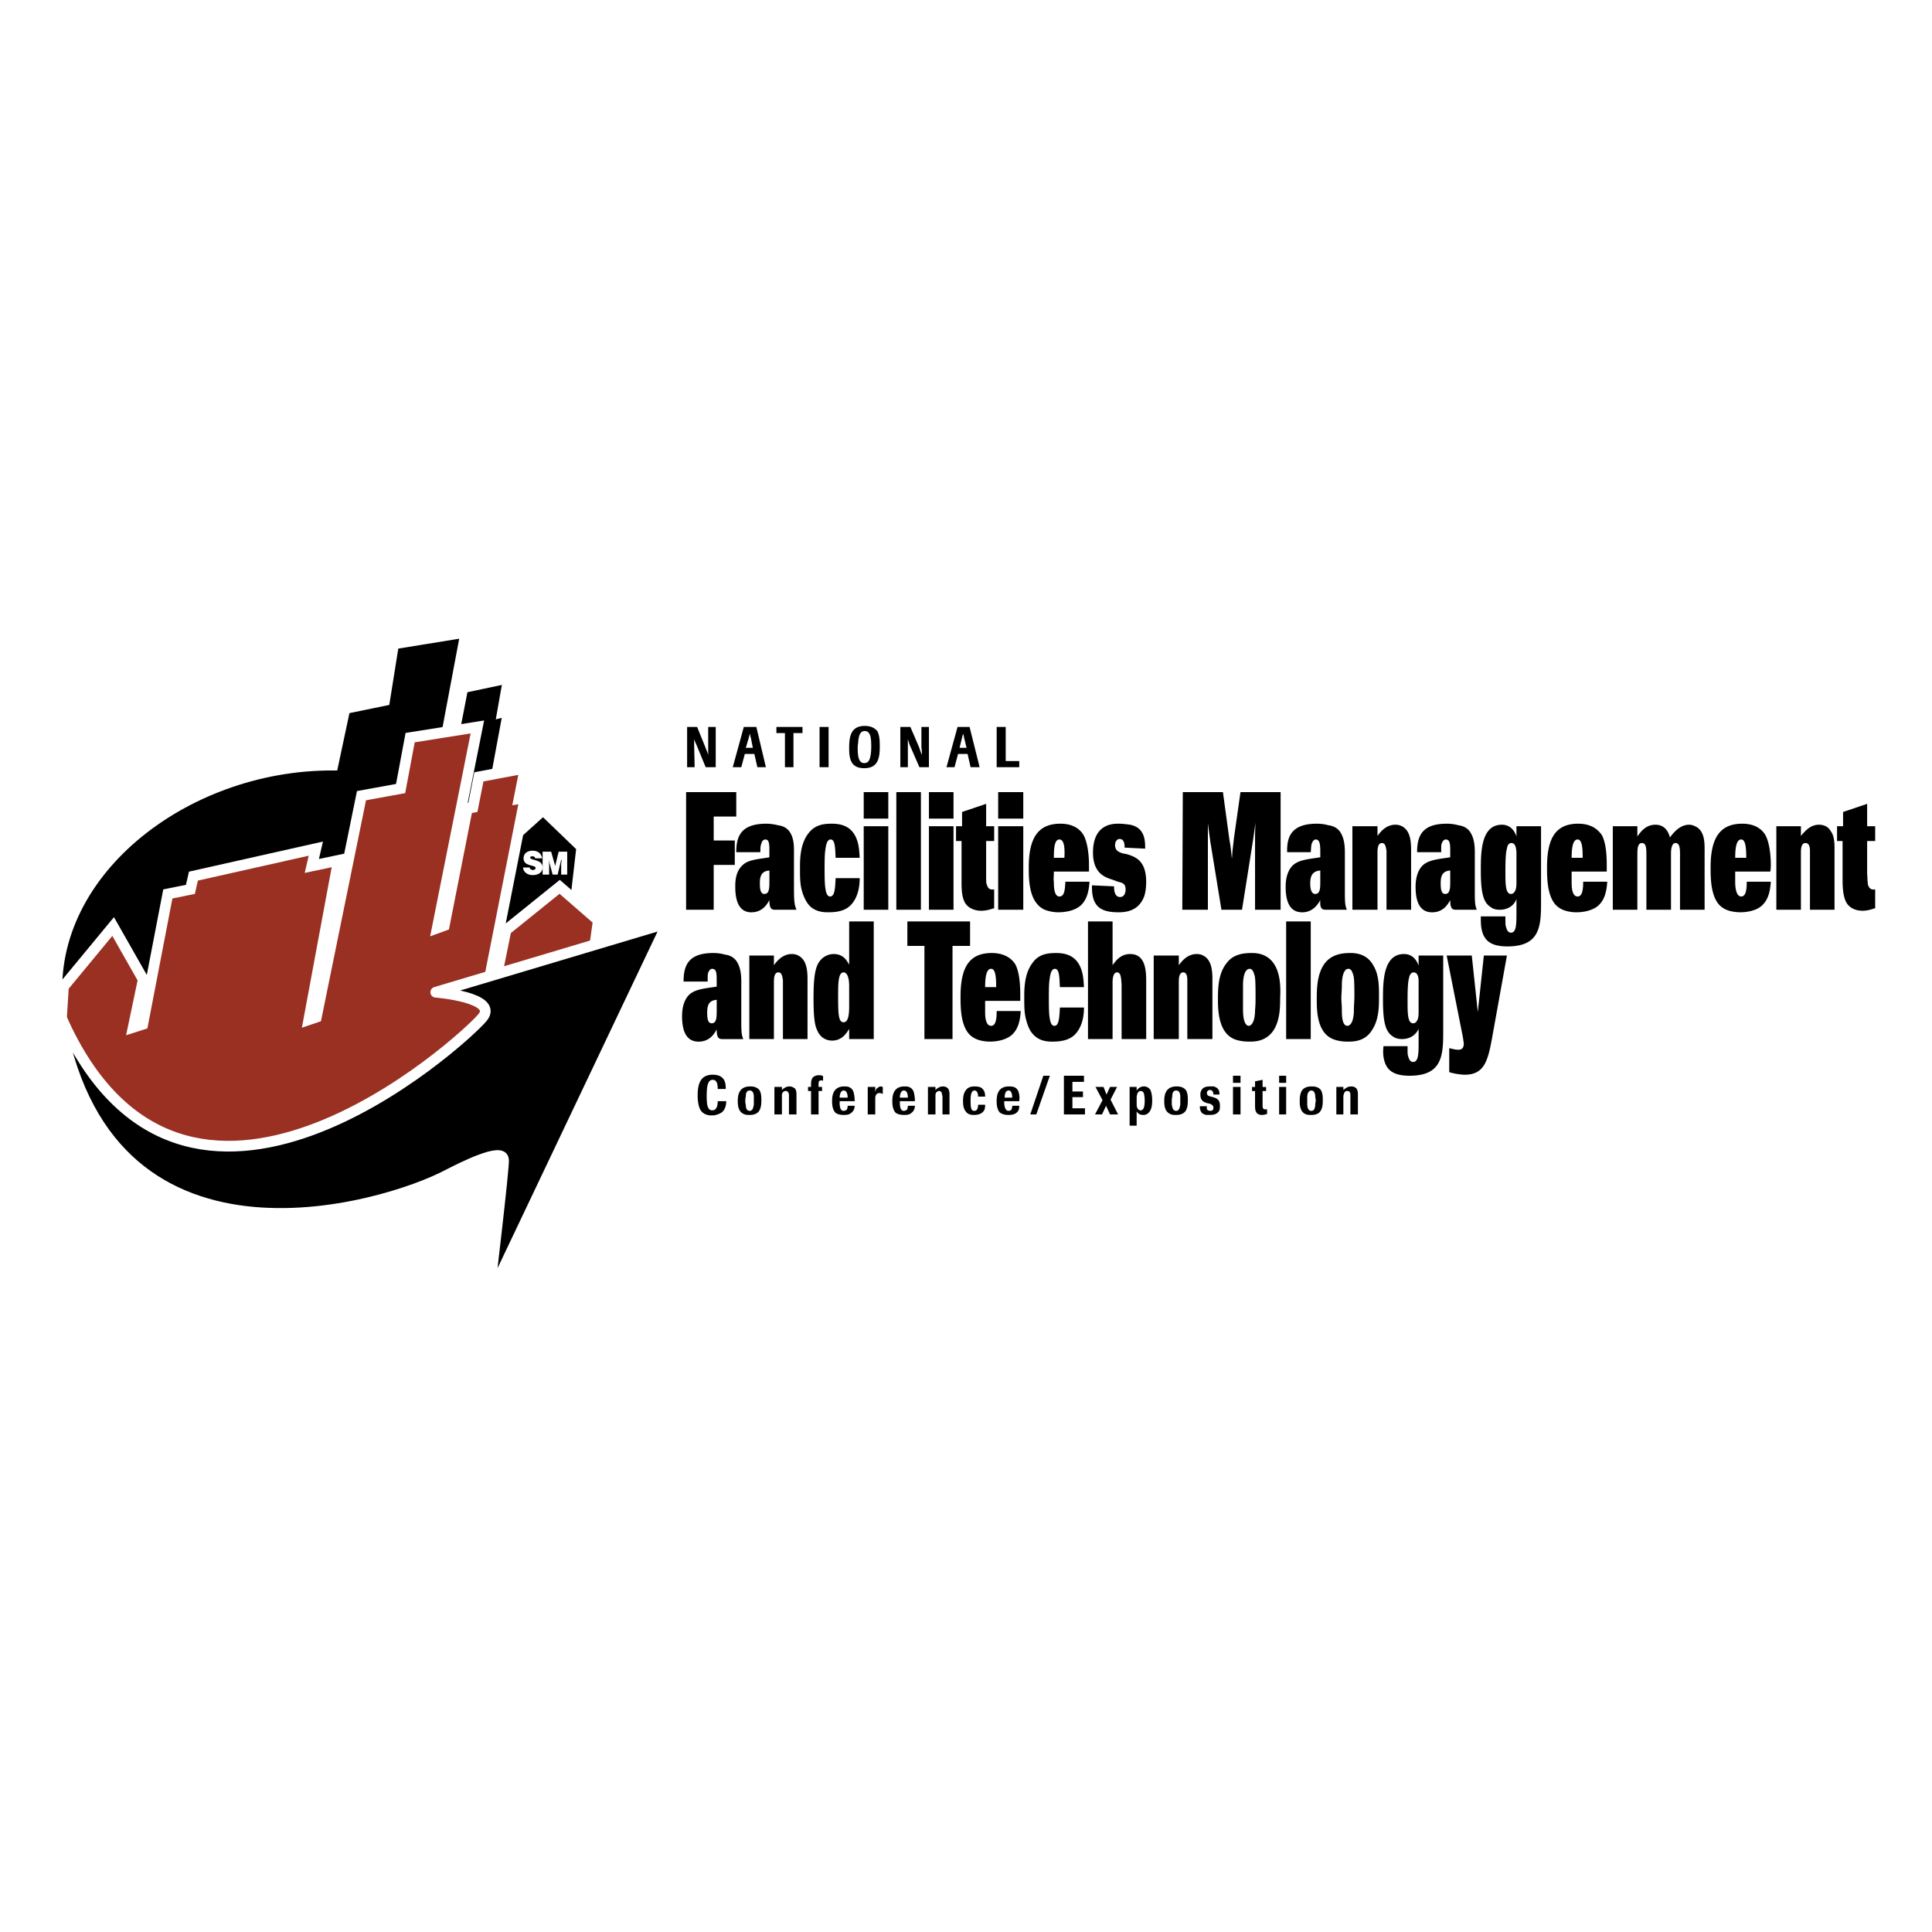 <svg xmlns="http://www.w3.org/2000/svg" width="2500" height="2500" viewBox="0 0 192.756 192.756"><path fill-rule="evenodd" clip-rule="evenodd" fill="#fff" d="M0 0h192.756v192.756H0V0z"/><path d="M72.458 109.865c0 .254-.05.812-.45 1.117a1.79 1.79 0 0 1-1.001.305c-.15 0-.75 0-1.101-.508-.25-.406-.301-1.066-.301-1.473 0-1.117.25-2.082 1.502-2.082 1.302 0 1.302.965 1.302 1.422h-.801c0-.508-.1-.914-.5-.914-.5 0-.601.66-.601 1.625 0 .762.05 1.422.551 1.422.5 0 .55-.609.55-.914h.85zM75.21 109.764v.457c-.05.152-.05.457-.25.559-.05.051-.1.051-.15.051-.4 0-.4-.457-.4-.609-.05-.152-.05-.254-.05-.355 0-.152 0-.305.05-.457 0-.152 0-.457.2-.559.05-.051.15-.051.2-.051.351 0 .4.406.4.609v.355zm.751 0c0-.254 0-.711-.2-1.016-.3-.355-.751-.355-.901-.355-.15 0-.601 0-.901.305-.351.355-.351.914-.351 1.168 0 .559.1 1.117.701 1.32.15.051.3.051.5.051.15 0 .601 0 .901-.355.251-.357.251-.864.251-1.118zM79.465 111.186h-.751v-1.676-.305c0-.051-.05-.355-.3-.355-.101 0-.15 0-.2.051-.201.102-.201.305-.201.406v1.879h-.75v-2.742h.75v.305c.15-.152.401-.355.751-.355.3 0 .451.152.551.203.15.203.15.457.15.66v1.929zM81.668 111.186h-.751v-2.336h-.3v-.406h.3v-.203c0-.203 0-.457.15-.711.2-.203.4-.254.651-.254.25 0 .35.051.4.102v.457s-.1-.051-.2-.051c0 0-.05 0-.15.051s-.1.203-.1.406v.203h.35v.406h-.35v2.336zM83.771 109.51c0-.152.05-.711.4-.711.35 0 .4.457.4.711h-.8zm.8.812c0 .051 0 .254-.1.406-.1.051-.2.102-.3.102-.4 0-.4-.559-.4-.965h1.501c0-.102 0-.355-.05-.609-.05-.355-.15-.66-.551-.812-.15-.051-.3-.051-.451-.051-1.201 0-1.201 1.117-1.201 1.473 0 .203 0 .762.3 1.117.15.152.451.254.851.254.2 0 .55 0 .75-.203.301-.203.351-.559.351-.711h-.7v-.001zM87.325 111.186h-.751v-2.742h.751v.508c.05-.152.05-.254.149-.355.15-.102.25-.203.401-.203.1 0 .15.051.2.051v.711c-.05-.051-.2-.102-.351-.102 0 0-.1 0-.2.051-.2.152-.2.355-.2.559v1.522h.001zM89.777 109.51c0-.152.05-.711.4-.711.351 0 .401.457.401.711h-.801zm.801.812c0 .051 0 .254-.1.406-.101.051-.2.102-.301.102-.4 0-.4-.559-.4-.965h1.502c0-.102 0-.355-.05-.609-.05-.355-.15-.66-.55-.812-.15-.051-.301-.051-.451-.051-1.201 0-1.201 1.117-1.201 1.473 0 .203 0 .762.3 1.117.15.152.45.254.851.254.2 0 .551 0 .751-.203.3-.203.351-.559.351-.711h-.702v-.001zM94.733 111.186h-.701v-1.676c0-.102 0-.203-.05-.305 0-.051 0-.355-.301-.355-.05 0-.1 0-.15.051-.2.102-.2.305-.2.406v1.879h-.751v-2.742h.751v.305c.15-.152.4-.355.751-.355.3 0 .45.152.5.203.15.203.15.457.15.66v1.929h.001zM98.287 110.221c0 .102 0 .254-.051.457-.199.457-.65.559-1.051.559-.201 0-.551 0-.801-.305-.3-.355-.3-.812-.3-1.117 0-.203 0-.711.3-1.066.25-.355.702-.355.852-.355.449 0 .65.102.75.203.301.254.301.66.301.812h-.701c0-.305-.1-.609-.35-.609-.301 0-.401.355-.401 1.016 0 .203 0 .66.1.863.05.102.151.152.25.152.15 0 .25-.051.301-.152.049-.102.1-.203.1-.457h.701v-.001zM100.238 109.51c0-.152 0-.711.4-.711.301 0 .352.457.352.711h-.752zm.752.812c0 .051 0 .254-.1.406a.381.381 0 0 1-.252.102c-.4 0-.449-.559-.449-.965h1.502c0-.102.049-.355 0-.609-.051-.355-.15-.66-.551-.812-.201-.051-.352-.051-.502-.051-1.201 0-1.201 1.117-1.201 1.473 0 .203 0 .762.301 1.117.201.152.451.254.852.254.199 0 .551 0 .801-.203.301-.203.301-.559.301-.711h-.702v-.001zM103.393 111.186h-.602l1.303-3.86h.65l-1.351 3.86zM108.248 111.186h-2.102v-3.86h2.002v.61h-1.152v.964h1.051v.559h-1.051v1.117h1.252v.61zM111.551 111.186h-.801l-.4-.864-.401.864h-.699l.75-1.422-.701-1.321h.801l.3.762.35-.762h.701l-.65 1.27.75 1.473zM113.404 109.51c0-.152.049-.355.1-.457s.15-.203.301-.203c.301 0 .35.305.35.406.051.203.051.457.051.559 0 .711-.15.863-.25.914-.051.051-.102.051-.15.051-.25 0-.4-.254-.4-.559v-.711h-.002zm-.701 2.795h.701v-1.424c.1.152.25.355.65.355.1 0 .25 0 .4-.102.4-.254.5-.762.5-1.32s-.1-.863-.15-1.016a.75.75 0 0 0-.699-.406.805.805 0 0 0-.451.152c-.1.051-.15.152-.25.254v-.355h-.701v3.862zM117.758 109.764v.457c-.049.152-.049.457-.25.559-.049.051-.1.051-.15.051-.4 0-.4-.457-.449-.609v-.355c0-.152 0-.305.049-.457 0-.152 0-.457.201-.559.049-.051.15-.051.199-.051.352 0 .4.406.4.609v.355zm.752 0c0-.254 0-.711-.201-1.016-.299-.355-.75-.355-.9-.355s-.6 0-.9.305c-.352.355-.352.914-.352 1.168 0 .559.102 1.117.701 1.32.15.051.301.051.5.051.15 0 .602 0 .902-.355.25-.357.25-.864.25-1.118zM120.461 110.068c-.148-.051-.35-.102-.5-.254s-.199-.406-.199-.559 0-.305.1-.457c.15-.355.551-.406.852-.406h.4c.1.051.25.102.299.152.252.203.252.457.252.66h-.602c0-.152-.051-.457-.35-.457-.201 0-.301.152-.301.305 0 .254.199.305.4.355l.199.051c.15.051.352.102.502.254.199.203.199.457.199.609s0 .305-.049.457c-.201.355-.502.457-.951.457h-.4a2.575 2.575 0 0 1-.352-.152c-.25-.254-.25-.559-.25-.711h.701c0 .102-.051.254.049.355.051.051.15.102.301.102.25 0 .301-.152.301-.305 0-.254-.15-.305-.35-.406l-.251-.05zM123.016 107.326v.711h.75v-.711h-.75zm0 1.117v2.742h.75v-2.742h-.75zM125.969 108.85v1.27c0 .355 0 .559.25.559h.199v.457a1.46 1.46 0 0 1-.5.102c-.701 0-.701-.559-.701-.965v-1.422h-.301v-.406h.301v-.559l.752-.152v.711h.35v.406h-.35v-.001zM128.32 108.443v2.742h-.701v-2.742h.701zm0-1.117v.711h-.701v-.711h.701zM131.273 109.764c0 .152-.049.305-.049.457s-.051.457-.201.559c-.1.051-.15.051-.199.051-.352 0-.4-.457-.4-.609v-.355-.457c0-.152.049-.457.25-.559.049-.051.1-.051.15-.051.35 0 .4.406.4.609.001.101.049.253.049.355zm.702 0c0-.254 0-.711-.199-1.016-.252-.355-.752-.355-.902-.355s-.6 0-.9.305c-.301.355-.301.914-.301 1.168 0 .559.1 1.117.65 1.32.15.051.352.051.502.051.148 0 .65 0 .9-.355s.25-.864.25-1.118zM135.479 111.186h-.75v-1.676-.305c0-.051 0-.355-.301-.355-.051 0-.15 0-.201.051-.148.102-.148.305-.199.406v1.879h-.701v-2.742h.701v.305c.199-.152.4-.355.801-.355.301 0 .451.152.5.203.15.203.15.457.15.66v1.929zM71.206 90.765h-2.753V79.03h5.005v2.438h-2.252v2.388h2.103v2.438h-2.103v4.471zM76.763 87.869c0 .711 0 1.321-.5 1.321-.401 0-.451-.508-.451-1.067 0-.609.101-1.219.952-1.27v1.016h-.001zm2.452-2.641c0-.661.05-1.625-.501-2.336-.3-.356-.701-.509-1.101-.559a4.767 4.767 0 0 0-1.151-.152c-2.553 0-3.004 1.27-3.004 2.844h2.403c0-.66.05-.711.1-.863.1-.406.351-.406.4-.406.401 0 .401.508.401 1.219v.559l-.651.102c-1.102.152-1.652.305-2.052.711-.701.66-.701 1.676-.701 2.134 0 1.778.601 2.54 1.602 2.54 1.151 0 1.602-.864 1.802-1.219 0 .915.25.965.601.965h2.102c-.2-.458-.25-.864-.25-2.083v-3.456zM85.772 87.615c0 .508-.05 1.778-.851 2.642-.601.66-1.501.762-2.303.762-.5 0-1.301-.051-1.902-.711-.3-.355-.55-.863-.701-1.422-.2-.661-.2-1.423-.2-2.286 0-.813 0-2.337.801-3.403.701-.965 1.652-1.016 2.403-1.016.701 0 1.352.152 1.852.609.851.813.851 2.083.901 2.794H83.37c-.05-1.017-.05-1.829-.5-1.829s-.5.914-.55 1.219c-.05.508-.05 1.118-.05 1.728 0 .559 0 1.168.05 1.727.05.305.1 1.016.5 1.016.451 0 .5-.762.55-1.829h2.402v-.001zM88.626 82.434v8.331h-2.453v-8.331h2.453zm0-3.404v2.642h-2.453V79.03h2.453zM91.879 79.03v11.735h-2.452V79.03h2.452zM95.133 82.434v8.331H92.68v-8.331h2.453zm0-3.404v2.642H92.68V79.03h2.453zM98.387 83.907v3.251c0 .864 0 1.016.1 1.168.102.407.4.458.701.407v1.879c-.35.102-.75.254-1.301.254s-1.202-.204-1.552-.711c-.451-.66-.4-1.829-.4-2.54v-3.708h-.551v-1.473h.601v-1.422l2.403-.813v2.235h.801v1.473h-.802zM102.092 82.434v8.331h-2.504v-8.331h2.504zm0-3.404v2.642h-2.504V79.03h2.504zM105.145 85.583c0-.915.051-1.829.551-1.829s.551.914.5 1.829h-1.051zm1.15 2.387c-.049.661-.049 1.474-.6 1.474s-.551-1.067-.551-1.422c-.051-.356 0-.61 0-1.067h3.504v-.66c0-.813-.1-2.185-.551-2.997-.25-.406-.852-1.118-2.303-1.118-2.402 0-3.154 1.676-3.154 4.369 0 .965 0 2.692.852 3.658.301.355.65.559 1.051.66.352.102.701.152 1.053.152.551 0 1.551-.102 2.201-.661.752-.66.852-1.727.902-2.388h-2.404zM111.002 87.768c-.502-.153-1.002-.356-1.352-.762-.451-.508-.602-1.219-.602-1.93 0-2.896 2.002-2.896 2.553-2.896.4 0 .75.051 1.152.102 1.5.305 1.5 1.625 1.5 2.387l-2.051-.102c0-.254 0-.863-.502-.863-.25 0-.449.254-.449.609 0 .508.299.66.701.813l.5.102c.801.254 1.902.61 1.902 2.743 0 .509-.051 1.017-.201 1.474-.5 1.27-1.502 1.575-2.553 1.575-1.902 0-2.703-.661-2.652-2.692l2.201.102c0 .254 0 1.067.602 1.067.35 0 .551-.305.551-.762 0-.559-.301-.661-.752-.763l-.548-.204zM127.77 90.765h-2.553v-6.756c0-.812 0-1.168.051-1.931-.1.61-.15 1.067-.25 1.728l-1.102 6.959h-2.053l-1.102-6.756c-.1-.711-.15-1.066-.25-1.88v8.637h-2.553l.051-11.735h4.004l.65 4.775c.15.812.15 1.067.25 1.879.051-.915.102-1.168.201-2.083l.65-4.572h4.004v11.735h.002zM131.725 87.869c0 .711 0 1.321-.5 1.321-.4 0-.502-.508-.502-1.067 0-.609.15-1.219 1.002-1.27v1.016zm2.453-2.641c0-.661 0-1.625-.551-2.336-.301-.356-.701-.509-1.102-.559a4.184 4.184 0 0 0-1.15-.152c-2.504 0-3.004 1.27-2.955 2.844h2.354c.051-.66.051-.711.1-.863.15-.406.352-.406.4-.406.4 0 .451.508.451 1.219v.559l-.701.102c-1.051.152-1.602.305-2.053.711-.65.66-.701 1.676-.701 2.134 0 1.778.602 2.54 1.652 2.54 1.102 0 1.602-.864 1.803-1.219-.051.915.199.965.6.965h2.053c-.199-.458-.199-.864-.199-2.083v-3.456h-.001zM140.785 90.765h-2.453v-5.893c-.051-.153-.051-.762-.451-.762-.449 0-.449.66-.449 1.016v5.639h-2.504v-8.331h2.504v.965c.299-.407.85-1.118 1.801-1.118.502 0 .902.254 1.152.61.35.508.4 1.27.4 1.879v5.995zM144.689 87.869c0 .711 0 1.321-.502 1.321-.398 0-.449-.508-.449-1.067 0-.609.1-1.219.951-1.27v1.016zm2.454-2.641c0-.661 0-1.625-.551-2.336-.301-.356-.701-.509-1.102-.559a4.209 4.209 0 0 0-1.152-.152c-2.502 0-2.953 1.27-2.953 2.844h2.404c0-.66 0-.711.049-.863.15-.406.35-.406.4-.406.451 0 .451.508.451 1.219v.559l-.701.102c-1.051.152-1.602.305-2.053.711-.65.66-.701 1.676-.701 2.134 0 1.778.602 2.54 1.652 2.54 1.152 0 1.602-.864 1.803-1.219 0 .915.25.965.6.965h2.053c-.199-.458-.199-.864-.199-2.083v-3.456zM151.297 87.818c0 .559 0 .915-.201 1.168-.1.152-.199.203-.35.203-.551 0-.551-1.016-.551-2.235 0-.559 0-1.829.15-2.286.049-.355.199-.559.451-.559.35 0 .449.355.5.863v2.846h.001zm0-5.384v1.016c-.1-.305-.451-1.168-1.451-1.168-2.104 0-2.104 2.794-2.104 4.572 0 2.235.25 3.2 1.002 3.658.199.152.449.254.9.254.551 0 1.002-.203 1.301-.508.15-.153.252-.305.352-.559v1.321c0 1.168 0 2.032-.551 2.032-.25 0-.4-.203-.5-.609-.051-.203-.051-.203-.051-1.016h-2.453c0 .508 0 .965.1 1.371.252 1.118 1.002 1.626 2.553 1.626 3.154 0 3.355-1.88 3.355-4.268v-7.721h-2.453v-.001zM156.803 85.583c0-.915.1-1.829.6-1.829.451 0 .502.914.502 1.829h-1.102zm1.15 2.387c0 .661-.049 1.474-.551 1.474-.6 0-.6-1.067-.6-1.422v-1.067h3.504v-.66c0-.813-.051-2.185-.5-2.997-.301-.406-.902-1.118-2.354-1.118-2.402 0-3.104 1.676-3.104 4.369 0 .965 0 2.692.801 3.658.301.355.701.559 1.051.66.352.102.701.152 1.102.152.502 0 1.502-.102 2.152-.661.752-.66.852-1.727.902-2.388h-2.403zM170.068 90.765h-2.453v-5.436c0-.61 0-1.219-.451-1.219-.4 0-.449.711-.449 1.016v5.639h-2.453v-5.334c0-.762 0-1.321-.451-1.321s-.451.66-.451 1.27v5.385h-2.451v-8.331h2.451v1.016c.301-.407.801-1.168 1.803-1.168 1.102 0 1.352.965 1.451 1.27.65-.915 1.303-1.27 1.902-1.27.301 0 .5.101.701.203.852.458.852 1.575.852 2.336v5.944h-.001zM173.121 85.583c0-.915.1-1.829.602-1.829.449 0 .5.914.5 1.829h-1.102zm1.152 2.387c0 .661-.051 1.474-.551 1.474-.551 0-.602-1.067-.602-1.422v-1.067h3.504c.051-.355.051-.457.051-.66 0-.813-.102-2.185-.551-2.997-.25-.406-.852-1.118-2.303-1.118-2.402 0-3.154 1.676-3.154 4.369 0 .965 0 2.692.801 3.658.301.355.701.559 1.051.66a4.4 4.4 0 0 0 1.102.152c.502 0 1.553-.102 2.152-.661.752-.66.852-1.727.902-2.388h-2.402zM183.031 90.765h-2.451v-5.893c0-.153 0-.762-.451-.762s-.451.66-.451 1.016v5.639h-2.451v-8.331h2.451v.965c.352-.407.902-1.118 1.803-1.118.551 0 .951.254 1.15.61.4.508.4 1.27.4 1.879v5.995zM186.285 83.907v3.251c.051.864.051 1.016.102 1.168.15.407.4.458.699.407v1.879c-.35.102-.75.254-1.25.254-.602 0-1.201-.204-1.553-.711-.449-.66-.449-1.829-.449-2.54v-3.708h-.551v-1.473h.6v-1.422l2.402-.813v2.235h.801v1.473h-.801zM71.506 100.771c0 .711 0 1.322-.5 1.322-.4 0-.45-.51-.45-1.068 0-.609.1-1.219.951-1.27v1.016h-.001zm2.453-2.64c0-.66 0-1.625-.551-2.337-.3-.356-.701-.508-1.102-.559a4.19 4.19 0 0 0-1.151-.152c-2.503 0-2.954 1.27-2.954 2.845h2.403c0-.66 0-.711.05-.863.15-.406.35-.406.4-.406.45 0 .45.508.45 1.219v.559l-.7.102c-1.052.152-1.602.305-2.053.711-.651.66-.701 1.676-.701 2.135 0 1.777.601 2.539 1.652 2.539 1.151 0 1.602-.863 1.802-1.219 0 .914.25.965.601.965h2.053c-.2-.457-.2-.863-.2-2.084v-3.455h.001zM80.567 103.668h-2.453v-5.893c-.05-.152-.05-.762-.45-.762-.451 0-.451.66-.451 1.016v5.639H74.76v-8.332h2.453v.965c.3-.406.851-1.118 1.802-1.118.5 0 .901.254 1.151.61.351.508.4 1.271.4 1.88v5.995h.001zM84.721 100.416c0 .66-.05 1.576-.55 1.576s-.551-.713-.551-2.541c0-1.32 0-2.438.551-2.438.25 0 .55.305.55 1.371v2.032zm2.453-8.483h-2.453v4.318c-.25-.457-.601-1.067-1.552-1.067-.2 0-1.051.051-1.551.965-.401.763-.451 2.032-.451 3.556 0 1.932.15 2.643.35 3.049.3.762.901 1.066 1.502 1.066 1.001 0 1.452-.762 1.702-1.168v1.016h2.453V91.933zM95.033 103.668H92.23v-9.296h-1.702v-2.439h6.257v2.439h-1.752v9.296z" fill-rule="evenodd" clip-rule="evenodd"/><path d="M98.287 98.486c0-.914.1-1.828.6-1.828.451 0 .502.914.502 1.828h-1.102zm1.151 2.387c0 .66-.049 1.475-.551 1.475-.6 0-.6-1.068-.6-1.373v-1.117h3.504v-.609c0-.812-.051-2.234-.5-3.048-.252-.406-.902-1.118-2.354-1.118-2.403 0-3.104 1.677-3.104 4.369 0 .965 0 2.693.801 3.658.3.355.701.559 1.051.66.352.102.701.152 1.102.152.5 0 1.502-.102 2.152-.66.752-.66.852-1.729.9-2.389h-2.401zM108.148 100.518c0 .508-.051 1.779-.852 2.643-.602.66-1.551.762-2.303.762-.5 0-1.301-.051-1.902-.711-.35-.355-.551-.863-.701-1.422-.199-.662-.199-1.424-.199-2.287 0-.812 0-2.336.801-3.403.65-.965 1.652-1.016 2.402-1.016.701 0 1.352.152 1.852.609.852.814.852 2.083.902 2.794h-2.402c-.051-1.016-.051-1.828-.502-1.828-.449 0-.5.914-.551 1.219-.049.508-.049 1.117-.049 1.727 0 .559 0 1.168.049 1.727.051.307.102 1.018.502 1.018.449 0 .5-.764.551-1.83h2.402v-.002zM114.355 103.668h-2.453v-5.436c-.051-.609-.051-1.219-.451-1.219s-.449.66-.449 1.016v5.639h-2.453V91.933h2.453v4.369c.35-.508.85-1.118 1.752-1.118 1.551 0 1.602 1.677 1.602 2.794v5.69h-.001zM120.963 103.668h-2.504v-5.893c0-.152 0-.762-.4-.762-.449 0-.449.66-.449 1.016v5.639h-2.504v-8.332h2.504v.965c.299-.406.85-1.118 1.801-1.118.5 0 .902.254 1.152.61.35.508.4 1.271.4 1.88v5.995zM125.268 99.4c0 .457 0 .914-.051 1.371 0 .406-.049 1.17-.4 1.475a.38.38 0 0 1-.199.102c-.551 0-.602-1.119-.602-1.627v-1.168-1.27c0-.406.051-1.168.352-1.473.1-.102.199-.152.299-.152.301 0 .4.355.451.508.099.254.15.457.15 2.234zm2.453.153c.049-.863.049-2.234-.502-3.2-.699-1.27-1.951-1.27-2.352-1.27-.752 0-1.803.102-2.453.965-.9 1.067-.9 2.642-.9 3.759 0 1.27.15 3.354 1.752 3.912.449.152.9.203 1.4.203.502 0 1.703 0 2.453-1.219.602-1.015.602-2.338.602-3.15zM130.773 91.933v11.735h-2.453V91.933h2.453zM135.129 99.4c0 .457-.051.914-.051 1.371 0 .406-.051 1.17-.4 1.475a.38.38 0 0 1-.25.102c-.551 0-.551-1.119-.551-1.627 0-.406-.051-.762-.051-1.168 0-.355.051-.711.051-1.27 0-.406.051-1.168.35-1.473.051-.102.201-.152.301-.152.301 0 .4.355.451.508.099.254.15.457.15 2.234zm2.453.153c0-.863.049-2.234-.551-3.2-.652-1.27-1.953-1.27-2.303-1.27-.752 0-1.803.102-2.504.965-.85 1.067-.85 2.642-.85 3.759 0 1.27.1 3.354 1.75 3.912.451.152.852.203 1.352.203.551 0 1.754 0 2.453-1.219.653-1.015.653-2.338.653-3.15zM141.535 100.721c0 .559 0 .916-.199 1.17-.102.152-.201.203-.352.203-.551 0-.551-1.018-.551-2.236 0-.559 0-1.828.15-2.285.051-.355.25-.559.451-.559.35 0 .5.355.5.863v2.844h.001zm0-5.385v1.016c-.1-.305-.449-1.168-1.451-1.168-2.104 0-2.104 2.794-2.104 4.572 0 2.236.252 3.201 1.002 3.658.201.152.5.254.9.254.551 0 1.002-.203 1.303-.508.15-.152.25-.305.35-.508v1.27c0 1.168 0 2.031-.551 2.031-.25 0-.4-.203-.5-.609-.051-.152-.051-.203-.051-.965h-2.402c-.051.457-.051.914.051 1.32.25 1.117 1 1.627 2.553 1.627 3.154 0 3.354-1.881 3.354-4.268v-7.722h-2.454zM150.346 95.336l-1.502 8.332c-.4 2.133-.75 3.557-2.703 3.557-.199 0-.9-.053-1.551-.254v-2.389c.1 0 .549.152.9.152.15 0 .551 0 .551-.609 0-.152-.051-.305-.051-.406l-.049-.305-1.604-8.078h2.504l.6 5.638.602-5.638h2.303zM71.407 76.541h-1.001l-.901-2.184c-.101-.254-.15-.305-.25-.61v.559l.05 2.235h-.751v-4.013h1.001l.801 1.981c.15.407.201.458.301.813v-2.794h.751v4.013h-.001zM74.41 74.61l.3-1.016.1-.406c.05.203.05.305.101.406l.2 1.016h-.701zm1.051-2.082H74.21l-1.101 4.013h.851l.351-1.32h.951l.3 1.32h.851l-.952-4.013zM79.165 76.541h-.851v-3.404h-.851v-.609h2.603v.609h-.901v3.404zM82.669 72.528v4.013h-.901v-4.013h.901zM86.924 74.458c0 .559-.05.864-.1 1.067-.05.152-.1.609-.601.609-.551 0-.651-.66-.651-1.524 0-.254.05-.457.05-.609.05-.508.15-1.067.65-1.067.552 0 .652.609.652 1.524zm.851.051c0-.458 0-1.118-.25-1.575-.15-.152-.451-.508-1.252-.508-1.501 0-1.552 1.27-1.552 2.286 0 1.118.25 1.931 1.502 1.931 1.352 0 1.552-.966 1.552-2.134zM92.68 76.541h-.951l-.951-2.184c-.1-.254-.1-.305-.2-.61v2.794h-.751v-4.013h1.001l.851 1.981c.15.407.15.458.3.813 0-.305 0-.406-.05-.762v-2.032h.75v4.013h.001zM95.734 74.61l.25-1.016.1-.406c.05.203.101.305.101.406l.25 1.016h-.701zm1.001-2.082h-1.201l-1.102 4.013h.801l.351-1.32h.951l.301 1.32h.901l-1.002-4.013zM101.691 76.541h-2.253v-4.013h.902v3.403h1.351v.61zM55.739 104.43l2.303-19.914-3.854-3.708-5.306 4.775-1.301 6.197-.751.203 3.904-21.082-.601.152.601-3.403-4.605.965-.601 3.353-.551.152-2.303 11.938-.2.305 4.004-21.285-7.208 1.168-.951 5.639-3.904.812-1.201 5.639c-15.068-.049-28.983 11.025-27.431 24.283l49.956 3.811z" fill-rule="evenodd" clip-rule="evenodd"/><path d="M55.739 104.43l2.303-19.914-3.854-3.708-5.306 4.775-1.301 6.197-.751.203 3.904-21.082-.601.152.601-3.403-4.555.965-.65 3.353-.551.152-2.303 11.887-.2.355 4.004-21.285-7.208 1.168-.901 5.639-3.955.812-1.201 5.639c-15.017-.048-28.933 11.026-27.431 24.284" fill="none" stroke="#fff" stroke-width="1.067" stroke-miterlimit="2.613"/><path d="M59.243 95.032l.45-3.2-3.854-3.353-5.356 4.317-1.001 4.928-.701.152 3.554-18.288-.551.101.601-3.047-4.605.863-.601 3.048-.551.102-2.303 11.684-.75.254 4.004-20.065-6.657 1.066-.951 5.08-3.955.711-4.455 22.097-.751.256 2.954-15.901-2.653.559.4-1.728-12.213 2.743-.3 1.321-2.253.457-2.503 13.005-.951.305 1.001-4.775-3.053-5.284-4.905 5.995-.25 3.148c8.759 21.539 29.283 12.346 41.396.967 3.354-3.506-.801-3.15-.35-3.709l12.113-3.809z" fill-rule="evenodd" clip-rule="evenodd" fill="#993022"/><path d="M59.243 95.032l.45-3.2-3.854-3.353-5.356 4.317-1.001 4.928-.701.152 3.604-18.288-.601.101.601-3.047-4.605.863-.601 3.048-.551.102-2.303 11.684-.701.254 4.004-20.065-6.707 1.066-.951 5.08-3.904.711-4.505 22.097-.751.256 2.954-15.901-2.653.559.4-1.728-12.213 2.743-.3 1.321-2.253.457-2.503 13.005-.951.305 1.001-4.775-3.003-5.284-4.955 5.995-.201 3.148c8.709 21.539 29.233 12.346 41.347.967 3.354-3.506-.801-3.15-.35-3.709l12.113-3.809" fill="none" stroke="#fff" stroke-width="1.067" stroke-miterlimit="2.613"/><path d="M5.783 100.619c4.354 28.5 32.586 19.965 38.894 16.561 1.352-.66 5.506-2.793 5.556-1.473.15.152-1.501 13.971-1.501 13.971l17.87-37.592-23.126 6.909s6.357.508 4.655 2.539c-2.002 2.389-29.734 27.586-42.047.051l-.301-.966z" fill-rule="evenodd" clip-rule="evenodd"/><path d="M5.783 100.619c4.354 28.5 32.586 19.965 38.943 16.561 1.302-.66 5.456-2.793 5.506-1.473.15.152-1.501 13.971-1.501 13.971l17.87-37.592-23.126 6.909s6.357.508 4.655 2.539c-2.002 2.389-29.734 27.586-41.998.051l-.349-.966" fill="none" stroke="#fff" stroke-width="1.067" stroke-linecap="round" stroke-linejoin="round" stroke-miterlimit="2.613"/><path d="M53.386 85.634c0-.102-.05-.152-.1-.152-.05-.051-.1-.051-.15-.051-.15 0-.25.051-.25.102 0 .356 1.252.152 1.252 1.016 0 .508-.451.762-1.001.762-.55 0-.951-.355-.951-.762h.65c.05.102.05.152.15.203.05 0 .1.051.2.051.15 0 .25-.102.25-.203 0-.355-1.201-.102-1.201-.965 0-.508.4-.762.901-.762.601 0 .901.355.951.762h-.701v-.001z" fill-rule="evenodd" clip-rule="evenodd" fill="#fff"/><path fill-rule="evenodd" clip-rule="evenodd" fill="#fff" d="M54.137 87.259v-2.286h.851l.4 1.423.351-1.423h.851v2.286h-.601V86.193l.05-.407h-.05l-.351 1.473h-.5l-.4-1.473.05.356v1.117h-.651z"/></svg>